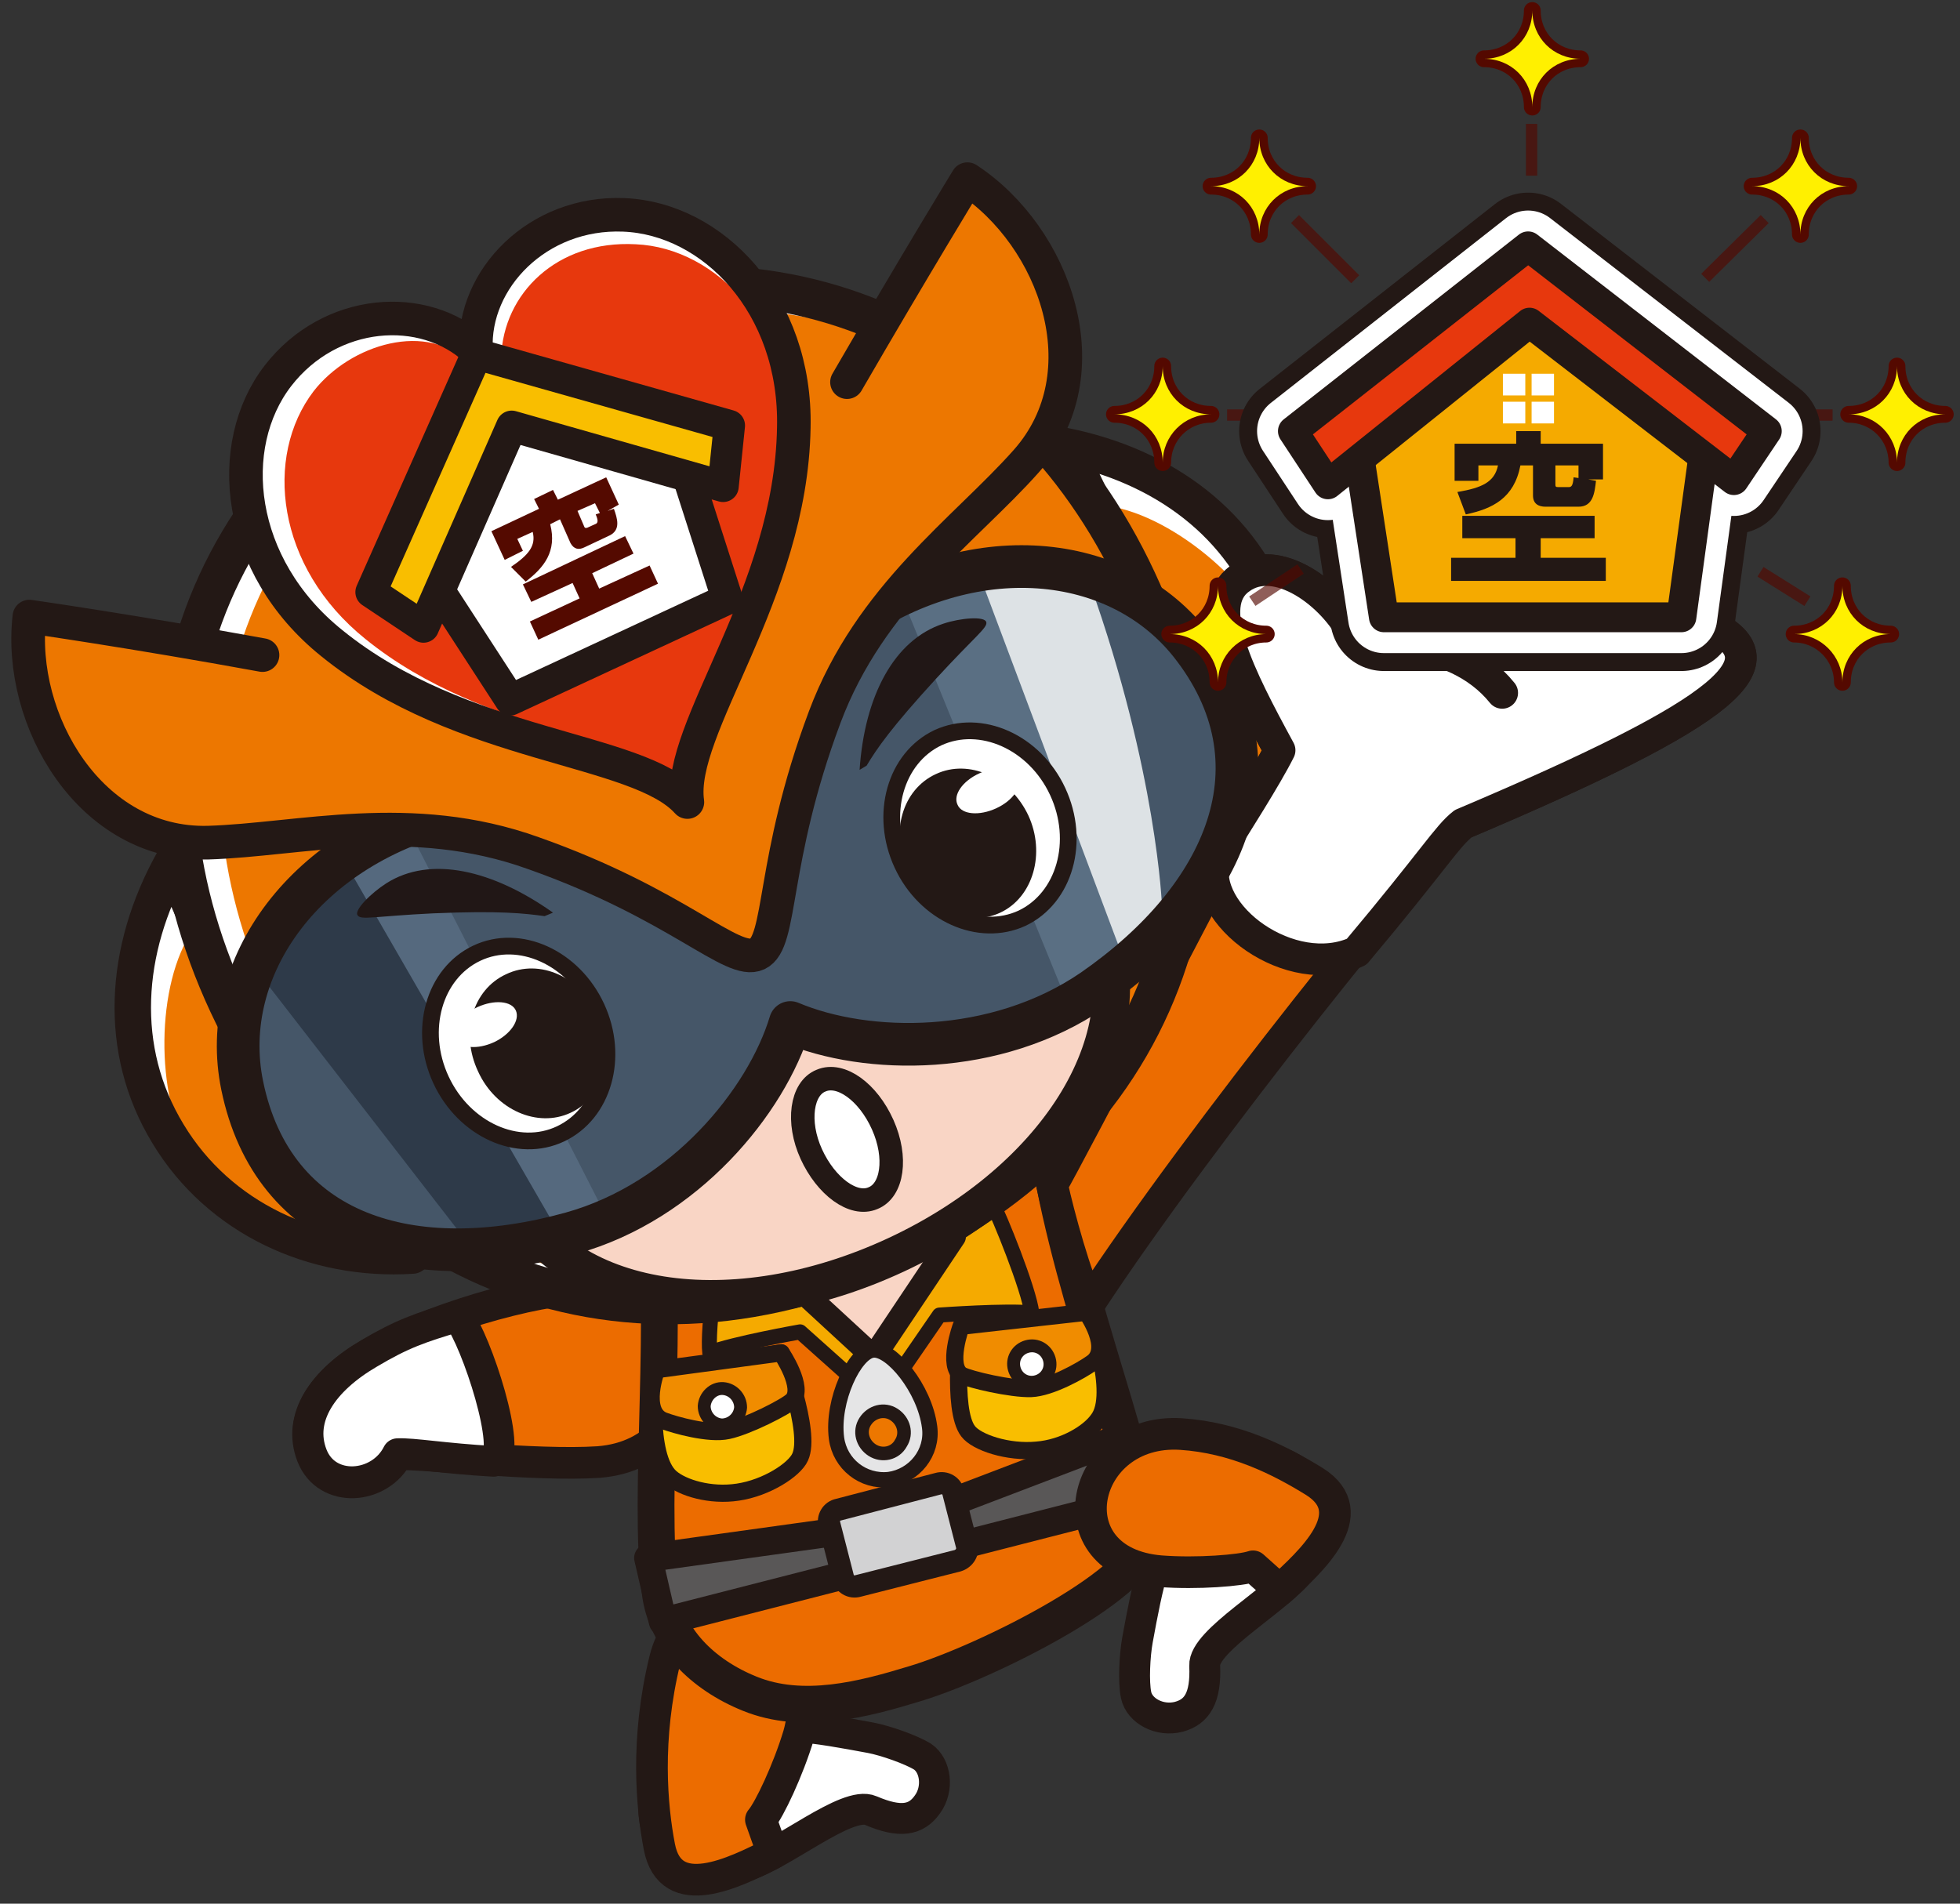 <?xml version="1.0" encoding="utf-8"?>
<!-- Generator: Adobe Illustrator 27.2.0, SVG Export Plug-In . SVG Version: 6.00 Build 0)  -->
<svg version="1.1" id="レイヤー_1" xmlns="http://www.w3.org/2000/svg" xmlns:xlink="http://www.w3.org/1999/xlink" x="0px"
	 y="0px" viewBox="0 0 280 272" style="enable-background:new 0 0 280 272;" xml:space="preserve">
<rect x="0" y="0" width="280" height="272" fill="#333333" stroke="none"/>
<style type="text/css">
	.st0{clip-path:url(#SVGID_00000086690397932679958450000012282717632217543063_);}
	.st1{fill:#FFFFFF;stroke:#231815;stroke-width:4.411;stroke-linecap:round;stroke-linejoin:round;}
	.st2{fill:#EC6C00;stroke:#231815;stroke-width:4.523;stroke-linecap:round;stroke-linejoin:round;}
	.st3{fill:#FFFFFF;stroke:#231815;stroke-width:4.38;stroke-linecap:round;stroke-linejoin:round;}
	.st4{fill:#EC6C00;stroke:#231815;stroke-width:5.257;stroke-linejoin:round;}
	.st5{fill:#F9BE00;stroke:#231815;stroke-width:2.455;stroke-linecap:round;stroke-linejoin:round;}
	.st6{fill:#F08C00;stroke:#231815;stroke-width:2.455;stroke-linecap:round;stroke-linejoin:round;}
	.st7{fill:#FFFFFF;stroke:#231815;stroke-width:1.841;stroke-linecap:round;stroke-linejoin:round;}
	.st8{fill:#F5AA00;stroke:#231815;stroke-width:2.148;stroke-linecap:round;stroke-linejoin:round;}
	.st9{fill:#595757;stroke:#231815;stroke-width:4.018;stroke-linecap:round;stroke-linejoin:round;}
	.st10{fill:#D2D2D3;stroke:#231815;stroke-width:3.169;stroke-linecap:round;stroke-linejoin:round;}
	.st11{fill:#F9D5C5;stroke:#231815;stroke-width:3.376;stroke-linejoin:round;}
	.st12{fill:#FFFFFF;}
	.st13{fill:#ED7700;}
	.st14{fill:none;stroke:#231815;stroke-width:5.206;stroke-linecap:round;stroke-linejoin:round;}
	.st15{fill:#FFFFFF;stroke:#231815;stroke-width:4.523;stroke-linecap:round;stroke-linejoin:round;}
	.st16{fill:none;stroke:#231815;stroke-width:4.523;stroke-linecap:round;stroke-linejoin:round;}
	.st17{fill:none;stroke:#231815;stroke-width:5.603;stroke-linecap:round;stroke-linejoin:round;}
	.st18{fill:#F9D5C5;stroke:#231815;stroke-width:5.274;}
	.st19{fill:#E5E5E6;stroke:#231815;stroke-width:2.194;stroke-miterlimit:10;}
	.st20{fill:#ED7700;stroke:#231815;stroke-width:1.941;stroke-miterlimit:10;}
	.st21{fill:#455668;}
	.st22{fill:#5A6F83;}
	.st23{fill:#DDE2E5;}
	.st24{fill:#2E3A49;}
	.st25{fill:#55697E;}
	.st26{fill:none;stroke:#231815;stroke-width:6.096;stroke-linejoin:round;}
	.st27{fill:#ED7700;stroke:#231815;stroke-width:4.807;stroke-linecap:round;stroke-linejoin:round;}
	.st28{fill:#E7380D;}
	.st29{fill:none;stroke:#231815;stroke-width:4.795;stroke-linecap:round;stroke-linejoin:round;}
	.st30{fill:#FFF000;}
	.st31{fill:none;stroke:#540900;stroke-width:2.397;stroke-linecap:round;stroke-linejoin:round;}
	.st32{opacity:0.65;fill:none;stroke:#540900;stroke-width:1.618;stroke-miterlimit:10;}
	.st33{fill:#F29600;stroke:#231815;stroke-width:15.353;stroke-linecap:round;stroke-linejoin:round;}
	.st34{fill:#E84709;stroke:#231815;stroke-width:15.353;stroke-linecap:round;stroke-linejoin:round;}
	.st35{fill:#F29600;stroke:#FFFFFF;stroke-width:10.236;stroke-linecap:round;stroke-linejoin:round;}
	.st36{fill:#E84709;stroke:#FFFFFF;stroke-width:10.236;stroke-linecap:round;stroke-linejoin:round;}
	.st37{fill:#F5AA00;stroke:#231815;stroke-width:4.265;stroke-linecap:round;stroke-linejoin:round;}
	.st38{fill:#E7380D;stroke:#231815;stroke-width:4.265;stroke-linecap:round;stroke-linejoin:round;}
	.st39{fill:#231815;}
	.st40{fill:#FFFFFF;stroke:#231815;stroke-width:3.356;}
	.st41{fill:#211716;}
	.st42{fill:#FFFFFF;stroke:#231815;stroke-width:2.39;}
	.st43{fill:#FFFFFF;stroke:#231815;stroke-width:4.464;stroke-linecap:round;stroke-linejoin:round;}
	.st44{fill:#F9BE00;stroke:#231815;stroke-width:4.464;stroke-linecap:round;stroke-linejoin:round;}
	.st45{fill:#540A00;}
</style>
<g>
	<defs>
		<rect id="SVGID_1_" width="280" height="272"/>
	</defs>
	<clipPath id="SVGID_00000176757948909824547770000003320818552654492849_">
		<use xlink:href="#SVGID_1_"  style="overflow:visible;"/>
	</clipPath>
	<g style="clip-path:url(#SVGID_00000176757948909824547770000003320818552654492849_);">
		<g>
			<g>
				<path class="st1" d="M106.5,266.6c5.1-1.4,14.5-9.4,17.9-7.9c4.2,1.8,6.5,1.4,8.1-0.9c1.6-2.2,1.2-5.5-0.7-6.8
					c-1.6-1-5.3-2.3-7.4-2.7c-7.6-1.4-14.7-2.8-22.1-0.6C88.5,251.8,91.4,270.7,106.5,266.6z"/>
			</g>
			<g>
				<path class="st2" d="M110.4,264.8c-5.5,2.8-14.6,7.3-16.2-0.9c-1.1-5.7-2-15.4,0.8-26.8c3.4-14,23.4-4.2,19.1,10.8
					c-1.5,5-4.2,10.7-5.4,12.1L110.4,264.8z"/>
			</g>
		</g>
		<g>
			<path class="st2" d="M85.5,208.9c-9,0.6-25.6-1.3-28.7-1.1c-2.5,5-10.1,5.6-12.2,0.2c-2.1-5.4,1.6-10.7,8.1-14.5
				c8.2-4.8,23.1-9.3,31.7-9.5C102.4,183.4,102.5,207.6,85.5,208.9z"/>
			<path class="st3" d="M70.5,208.8c-7.1-0.4-11.5-1.2-13.7-1.1c-2.5,5-10.1,5.6-12.2,0.2c-2.1-5.4,1.6-10.7,8.1-14.5
				c4.7-2.8,7.3-3.7,12.7-5.3C68.1,191.6,73.3,207.6,70.5,208.8z"/>
		</g>
		<path class="st4" d="M149.4,161.4c2.5,20.5,12.6,44.3,14.3,57.8c0.8,6.5-22.7,18.3-33.1,21.4c-7.2,2.2-15.9,4.5-23.5,1.4
			c-6.7-2.7-12-7.9-12.8-14.6c-1.8-14.3,1.4-38.7-1.1-59.2L149.4,161.4z"/>
		<g>
			<g>
				<path class="st5" d="M155.6,188.1l-18.2,1.3c0,0-1.5,12,0.9,15.1c1.2,1.6,5.7,3.1,9.8,2.7c3.9-0.3,7.5-2.5,8.8-4.4
					C159.7,199.1,155.6,188.1,155.6,188.1z"/>
				<path class="st6" d="M155.2,187.5l-17.9,2c0,0-2.1,5.7,0.1,7c1.1,0.6,7.1,2,9.9,1.9c2.8-0.1,7.2-2.6,8.6-3.6
					C159,192.8,155.2,187.5,155.2,187.5z"/>
			</g>
			<path class="st7" d="M149.9,194.2c0.4,1.4-0.4,2.8-1.8,3.2c-1.4,0.4-2.8-0.4-3.2-1.8c-0.4-1.4,0.4-2.8,1.8-3.2
				C148.1,192,149.5,192.8,149.9,194.2z"/>
		</g>
		<g>
			<g>
				<path class="st5" d="M93.6,196.4l18-3.1c0,0,4.4,11.3,2.7,14.9c-0.8,1.8-4.8,4.4-8.9,5c-3.9,0.6-7.9-0.6-9.6-2.1
					C92.3,208,93.6,196.4,93.6,196.4z"/>
				<path class="st6" d="M93.8,195.7l17.8-2.4c0,0,3.4,5,1.6,6.8c-0.9,0.9-6.4,3.7-9.2,4.3c-2.7,0.6-7.6-0.8-9.2-1.4
					C91.5,201.7,93.8,195.7,93.8,195.7z"/>
			</g>
			<path class="st7" d="M100.6,200.9c0,1.4,1.1,2.6,2.5,2.7c1.4,0,2.6-1.1,2.7-2.5c0-1.4-1.1-2.6-2.5-2.7
				C101.9,198.3,100.7,199.5,100.6,200.9z"/>
		</g>
		<path class="st8" d="M141.7,171.8c1,1.8,5.3,12.4,5.7,15.8c-3.5-0.4-13.2,0.3-13.2,0.3l-8.6,12.5l-11.3-10.1c0,0-9.6,1.7-12.9,3
			c-0.4-3.4,1.2-14.7,1.7-16.7L141.7,171.8z"/>
		<g>
			<polygon class="st9" points="163.8,214 94.7,231.7 92.6,222.6 127.9,217.7 161.2,205 			"/>
			<path class="st10" d="M136.8,223l-14.2,3.6c-1,0.3-2-0.3-2.2-1.3l-1.9-7.4c-0.3-1,0.3-2,1.3-2.2L134,212c1-0.3,2,0.3,2.2,1.3
				l1.9,7.4C138.4,221.7,137.8,222.7,136.8,223z"/>
		</g>
		<polygon class="st11" points="109.5,179.8 136.3,176.7 124.8,193.9 		"/>
		<g>
			<g>
				<path class="st12" d="M152,63.7c14.1,2.8,25.7,11.2,30.2,24.5c4.6,13.4,0.6,27.7-9.1,38C173.1,126.2,166.7,89.8,152,63.7z"/>
			</g>
			<g>
				<path class="st13" d="M157.5,72.2c9.4,0.9,21.8,11.2,24.7,20.1c3,9.1,0.9,24.7-9.1,33.8C173.1,126.2,170.7,93.5,157.5,72.2z"/>
			</g>
			<g>
				<path class="st14" d="M152,63.7c14.1,2.8,25.7,11.2,30.2,24.5c4.6,13.4,0.6,27.7-9.1,38C173.1,126.2,166.7,89.8,152,63.7z"/>
			</g>
		</g>
		<g>
			<g>
				<path class="st12" d="M24.7,123.1c-7,12.6-8,26.9-0.7,38.9c7.3,12.1,20.9,18.3,34.9,17.4C58.9,179.5,35.1,151.2,24.7,123.1z"/>
			</g>
			<g>
				<path class="st13" d="M27.6,132.8c-5.4,7.8-5.4,23.9-0.5,31.8c5.1,8.2,18.3,16.6,31.8,14.8C58.9,179.5,35.4,156.6,27.6,132.8z"
					/>
			</g>
			<g>
				<path class="st14" d="M24.7,123.1c-7,12.6-8,26.9-0.7,38.9c7.3,12.1,20.9,18.3,34.9,17.4C58.9,179.5,35.1,151.2,24.7,123.1z"/>
			</g>
		</g>
		<g>
			<path class="st2" d="M155.6,186.3c15.7-24,49-65.3,53.4-68.6c38-16.1,46.7-23.3,34.6-28.8c-10.2-4.7-42,0.4-50.1,2
				c-3-6.1-11.2-12.1-16.4-8.2c-5.3,3.8,0,14,5.7,24.5c-4.5,9-30.8,59.3-32.5,62.1C151.2,173.5,153.8,183,155.6,186.3z"/>
			<path class="st15" d="M193.8,136c11-13.1,13-16.6,15.2-18.3c38-16.1,46.7-23.3,34.6-28.8c-10.2-4.7-42,0.4-50.1,2
				c-3-6.1-11.2-12.1-16.4-8.2c-5.3,3.8,0,14,5.7,24.5c-1.9,3.8-6.2,10.5-9.3,15.5C171.3,130.8,184.5,140.3,193.8,136z"/>
			<path class="st16" d="M194,91.8c0,0,13.5-1.6,20.6,7.2"/>
		</g>
		<g>
			<g>
				<path class="st1" d="M185.9,224.2c-3.1,4.2-14,10.2-13.8,13.8c0.2,4.6-1.1,6.6-3.7,7.3c-2.7,0.7-5.6-0.8-6.1-3.1
					c-0.4-1.9-0.2-5.7,0.2-7.9c1.4-7.6,2.7-14.7,7.3-20.8C178.5,202,195.1,211.5,185.9,224.2z"/>
			</g>
			<g>
				<path class="st2" d="M182.8,227.2c4.5-4.1,12.1-11,5-15.5c-5-3.1-11.4-6.3-19.1-6.8c-14.4-0.9-18.5,18.3-2.9,19.6
					c5.2,0.4,11.5-0.1,13.2-0.7L182.8,227.2z"/>
			</g>
		</g>
		<path class="st12" d="M162.3,82.6c16.6,35.6,6.6,76.5-34.4,95.6c-41,19.1-78.8,0.5-95.4-35.1c-16.6-35.6-5.6-75.9,34.8-94.7
			C107.8,29.6,145.7,47,162.3,82.6z"/>
		<path class="st13" d="M163.3,84.9c16,34.4,6.5,73.8-32.9,92.2C91,195.5,54.6,177.4,38.6,143c-16-34.4-5.6-73.2,33.3-91.4
			S147.3,50.5,163.3,84.9z"/>
		<path class="st17" d="M162.4,82.9c16.7,35.7,6.7,76.8-34.3,95.9c-41,19.1-78.8,0.4-95.5-35.4s-5.7-76.1,34.7-95
			C107.8,29.6,145.7,47.1,162.4,82.9z"/>
		<path class="st18" d="M156.5,130.7c7.9,16.9-5.3,37.8-28.5,48.6c-23.2,10.8-47.7,7.5-55.6-9.4c-2.8-6.1-3.2-12.9-1.1-19.5
			c3.8-12.3,17.6-9.2,35.1-17.2c17.6-8.2,23.8-20.7,36.2-15.6C149,120,153.8,124.7,156.5,130.7z"/>
		<g>
			<path class="st19" d="M119.5,205.5c-0.7-5.4,2.6-12.3,5.2-12.6c2.6-0.3,7.4,5.5,8.1,11c0.5,3.7-2.2,7-5.8,7.5
				C123.3,211.8,120,209.2,119.5,205.5z"/>
			<path class="st20" d="M124.6,207.2c-1.4-0.9-1.9-2.7-1-4.1c0.9-1.4,2.7-1.9,4.1-1c1.4,0.9,1.9,2.7,1,4.1
				C127.9,207.7,126,208.1,124.6,207.2z"/>
		</g>
		<g>
			<path class="st21" d="M170,91.9c-9.9-14.2-32.3-15-49.9-1.8c-10.9,8.2-16.3,22.5-17.4,34.3c-9.6-6.7-24.1-11.8-37.4-8.7
				c-21.5,5-35.2,22.7-30.7,39.4c4.5,16.7,25.5,26.2,47,21.1c16.4-3.9,27.9-18.8,31.3-30.1c10.9,4.6,29.7,5.4,43.2-4.6
				C173.7,128.2,179.9,106.1,170,91.9z"/>
			<path class="st22" d="M162.7,135.2l-10.5,7.4l-23-56.4c0,0,8-3.8,18.5-3.9L162.7,135.2z"/>
			<path class="st23" d="M166,129.5c0,0,0.4-0.3-5.8,6.7l-20-53.3c0,0,8.5-3,15.5,0.5C165.3,110.3,166,129.5,166,129.5z"/>
			<path class="st24" d="M66.6,177.3c12.6-1.1,19.5-3.6,19.5-3.6l-27.7-54.3c0,0-17.9,4.6-21,20.2L66.6,177.3z"/>
			<path class="st25" d="M79.1,174.9c4.2-0.2,6.3-1.6,7.3-1.5L59,119.7c0,0-4.4,1.8-9.6,3.7L79.1,174.9z"/>
			<path class="st26" d="M170,91.9c-10.8-13.5-32.3-15-49.9-1.8c-10.9,8.2-16.3,22.5-17.4,34.3c-9.6-6.7-24.1-11.8-37.4-8.7
				c-21.5,5-34.2,22.4-30.7,39.4c4.4,21.4,24.2,27.4,47,21.1c16.2-4.5,27.9-18.8,31.3-30.1c10.9,4.6,29.3,4.9,43.2-4.6
				C175.3,128.2,183.6,109,170,91.9z"/>
		</g>
		<path class="st27" d="M37.5,93.6c-18.6-3.4-33.3-5.5-33.3-5.5c-1.7,14.8,8.7,32.7,25.5,32.3c13.1-0.4,29-4.8,46.5,1.5
			c20.7,7.3,28.4,16.1,32,14.4c3.6-1.7,1.9-13.2,9.6-33.8c6.5-17.4,20.1-26.8,28.8-36.6c11.2-12.6,4.1-32.1-8.4-40.3
			c0,0-7.7,12.6-17.2,29"/>
		<path class="st12" d="M98.2,114.6c-7.1-7.9-32.2-7.6-50.8-22.7c-13.7-11-15.4-28.2-7.7-38.2C47.2,44,60.6,43.1,68,50l0,0
			c-0.5-10.1,8.8-19.8,21.1-19.3c12.7,0.5,24.7,12.8,24.3,30.4C113,85,96.7,104.1,98.2,114.6L98.2,114.6z"/>
		<path class="st28" d="M99.4,112.7c-6.6-7.4-29.8-7.3-47.2-21.4C39.4,81,37.7,65.2,44.8,55.9c5.2-6.7,16.4-10.2,22.4-3.8
			c2.2,0.7,2.6-2.5,4.4-0.9l0-0.2c0.3-9,7.9-16.7,19.2-16.1c11.7,0.5,22.5,12.1,22.3,28.4C112.9,85.4,97.9,102.9,99.4,112.7
			L99.4,112.7z"/>
		<path class="st29" d="M98.2,114.6c-7.1-7.9-32.2-7.6-50.8-22.7c-13.7-11-15.4-28.2-7.7-38.2C47.2,44,60.6,43.1,68,50l0,0
			c-0.5-10.1,8.8-19.8,21.1-19.3c12.7,0.5,24.7,12.8,24.3,30.4C113,85,96.7,104.1,98.2,114.6L98.2,114.6z"/>
		<g>
			<g>
				<g>
					<g>
						<path class="st30" d="M271,66.1c0-3.9,3-6.9,6.9-6.9c-3.9,0-6.9-3-6.9-6.9c0,3.9-3,6.9-6.9,6.9C268,59.2,271,62.3,271,66.1z"
							/>
						<path class="st31" d="M271,66.1c0-3.9,3-6.9,6.9-6.9c-3.9,0-6.9-3-6.9-6.9c0,3.9-3,6.9-6.9,6.9C268,59.2,271,62.3,271,66.1z"
							/>
					</g>
					<g>
						<path class="st30" d="M271,66.1c0-3.9,3-6.9,6.9-6.9c-3.9,0-6.9-3-6.9-6.9c0,3.9-3,6.9-6.9,6.9C268,59.2,271,62.3,271,66.1z"
							/>
					</g>
				</g>
				<g>
					<g>
						<path class="st30" d="M263.2,97.5c0-3.9,3-6.9,6.9-6.9c-3.9,0-6.9-3-6.9-6.9c0,3.9-3,6.9-6.9,6.9
							C260.1,90.6,263.2,93.7,263.2,97.5z"/>
						<path class="st31" d="M263.2,97.5c0-3.9,3-6.9,6.9-6.9c-3.9,0-6.9-3-6.9-6.9c0,3.9-3,6.9-6.9,6.9
							C260.1,90.6,263.2,93.7,263.2,97.5z"/>
					</g>
					<g>
						<path class="st30" d="M263.2,97.5c0-3.9,3-6.9,6.9-6.9c-3.9,0-6.9-3-6.9-6.9c0,3.9-3,6.9-6.9,6.9
							C260.1,90.6,263.2,93.7,263.2,97.5z"/>
					</g>
				</g>
				<g>
					<g>
						<path class="st30" d="M257.2,33.5c0-3.9,3-6.9,6.9-6.9c-3.9,0-6.9-3-6.9-6.9c0,3.9-3,6.9-6.9,6.9
							C254.2,26.6,257.2,29.6,257.2,33.5z"/>
						<path class="st31" d="M257.2,33.5c0-3.9,3-6.9,6.9-6.9c-3.9,0-6.9-3-6.9-6.9c0,3.9-3,6.9-6.9,6.9
							C254.2,26.6,257.2,29.6,257.2,33.5z"/>
					</g>
					<g>
						<path class="st30" d="M257.2,33.5c0-3.9,3-6.9,6.9-6.9c-3.9,0-6.9-3-6.9-6.9c0,3.9-3,6.9-6.9,6.9
							C254.2,26.6,257.2,29.6,257.2,33.5z"/>
					</g>
				</g>
				<g>
					<g>
						<path class="st30" d="M218.9,15.3c0-3.9,3-6.9,6.9-6.9c-3.9,0-6.9-3-6.9-6.9c0,3.9-3,6.9-6.9,6.9
							C215.9,8.4,218.9,11.4,218.9,15.3z"/>
						<path class="st31" d="M218.9,15.3c0-3.9,3-6.9,6.9-6.9c-3.9,0-6.9-3-6.9-6.9c0,3.9-3,6.9-6.9,6.9
							C215.9,8.4,218.9,11.4,218.9,15.3z"/>
					</g>
					<g>
						<path class="st30" d="M218.9,15.3c0-3.9,3-6.9,6.9-6.9c-3.9,0-6.9-3-6.9-6.9c0,3.9-3,6.9-6.9,6.9
							C215.9,8.4,218.9,11.4,218.9,15.3z"/>
					</g>
				</g>
				<line class="st32" x1="252.1" y1="31.3" x2="243.6" y2="39.7"/>
				<line class="st32" x1="256.3" y1="59.3" x2="261.8" y2="59.3"/>
				<line class="st32" x1="251.5" y1="81.7" x2="258.2" y2="85.9"/>
				<g>
					<g>
						<path class="st30" d="M166.1,66.1c0-3.9-3-6.9-6.9-6.9c3.9,0,6.9-3,6.9-6.9c0,3.9,3,6.9,6.9,6.9
							C169.1,59.2,166.1,62.3,166.1,66.1z"/>
						<path class="st31" d="M166.1,66.1c0-3.9-3-6.9-6.9-6.9c3.9,0,6.9-3,6.9-6.9c0,3.9,3,6.9,6.9,6.9
							C169.1,59.2,166.1,62.3,166.1,66.1z"/>
					</g>
					<g>
						<path class="st30" d="M166.1,66.1c0-3.9-3-6.9-6.9-6.9c3.9,0,6.9-3,6.9-6.9c0,3.9,3,6.9,6.9,6.9
							C169.1,59.2,166.1,62.3,166.1,66.1z"/>
					</g>
				</g>
				<g>
					<g>
						<path class="st30" d="M174,97.5c0-3.9-3-6.9-6.9-6.9c3.9,0,6.9-3,6.9-6.9c0,3.9,3,6.9,6.9,6.9C177,90.6,174,93.7,174,97.5z"/>
						<path class="st31" d="M174,97.5c0-3.9-3-6.9-6.9-6.9c3.9,0,6.9-3,6.9-6.9c0,3.9,3,6.9,6.9,6.9C177,90.6,174,93.7,174,97.5z"/>
					</g>
					<g>
						<path class="st30" d="M174,97.5c0-3.9-3-6.9-6.9-6.9c3.9,0,6.9-3,6.9-6.9c0,3.9,3,6.9,6.9,6.9C177,90.6,174,93.7,174,97.5z"/>
					</g>
				</g>
				<g>
					<g>
						<path class="st30" d="M179.9,33.5c0-3.9-3-6.9-6.9-6.9c3.9,0,6.9-3,6.9-6.9c0,3.9,3,6.9,6.9,6.9
							C182.9,26.6,179.9,29.6,179.9,33.5z"/>
						<path class="st31" d="M179.9,33.5c0-3.9-3-6.9-6.9-6.9c3.9,0,6.9-3,6.9-6.9c0,3.9,3,6.9,6.9,6.9
							C182.9,26.6,179.9,29.6,179.9,33.5z"/>
					</g>
					<g>
						<path class="st30" d="M179.9,33.5c0-3.9-3-6.9-6.9-6.9c3.9,0,6.9-3,6.9-6.9c0,3.9,3,6.9,6.9,6.9
							C182.9,26.6,179.9,29.6,179.9,33.5z"/>
					</g>
				</g>
				<line class="st32" x1="185" y1="31.3" x2="193.6" y2="39.9"/>
				<line class="st32" x1="180.9" y1="59.3" x2="175.3" y2="59.3"/>
				<line class="st32" x1="185.8" y1="81.3" x2="178.9" y2="85.9"/>
				<line class="st32" x1="218.8" y1="17.7" x2="218.8" y2="25.1"/>
			</g>
			<g>
				<g>
					<g>
						<g>
							<polygon class="st33" points="243.7,62.5 218.5,43.1 193.8,62.7 197.7,88.2 240.2,88.2 							"/>
							<polygon class="st34" points="189.7,69.2 184.7,61.6 218.3,35.2 252.4,61.6 247.7,68.6 218.5,46.1 							"/>
						</g>
					</g>
				</g>
				<g>
					<g>
						<g>
							<polygon class="st35" points="243.7,62.5 218.5,43.1 193.8,62.7 197.7,88.2 240.2,88.2 							"/>
							<polygon class="st36" points="189.7,69.2 184.7,61.6 218.3,35.2 252.4,61.6 247.7,68.6 218.5,46.1 							"/>
						</g>
					</g>
				</g>
				<g>
					<g>
						<polygon class="st37" points="243.7,62.5 218.5,43.1 193.8,62.7 197.7,88.2 240.2,88.2 						"/>
						<polygon class="st38" points="189.7,69.2 184.7,61.6 218.3,35.2 252.4,61.6 247.7,68.6 218.5,46.1 						"/>
					</g>
				</g>
				<g>
					<path class="st39" d="M227.8,73.7v3.2h-7.7v2.8h9.3v3.3h-22.1v-3.3h9.2v-2.8h-7.6v-3.2H227.8z M208.2,70.3
						c3.5-0.6,5.3-1.4,5.8-3.8h-2.8v2.2h-3.4v-5.3h8.8v-1.8h3.5v1.8h8.9v5.1h-2.1l1.1,0.2c-0.2,1.7-0.4,3.7-2.5,3.7h-4.7
						c-1,0-1.8-0.4-1.8-1.6v-4.3h-1.8c-0.9,4.7-4,6.2-7.8,7L208.2,70.3z M222.2,69.1c0,0.4,0,0.5,0.4,0.5h1.4c0.4,0,0.7,0,0.8-1.4
						l0.7,0.1v-1.8h-3.3V69.1z"/>
				</g>
				<g>
					<path class="st12" d="M214.7,53.4h3.2v3.1h-3.2V53.4z"/>
					<path class="st12" d="M218.8,53.4h3.2v3.1h-3.2V53.4z"/>
					<path class="st12" d="M214.7,57.4h3.2v3.1h-3.2V57.4z"/>
					<path class="st12" d="M218.8,57.4h3.2v3.1h-3.2V57.4z"/>
				</g>
			</g>
		</g>
		<path class="st40" d="M126.1,160.7c2.1,4.7,1.4,9.4-1.4,10.5c-2.8,1.2-6.7-1.7-8.8-6.3s-1.4-9.4,1.4-10.5
			C120.1,153.2,124,156,126.1,160.7z"/>
		<g>
			<path class="st41" d="M123.8,109.4c1.5-2.5,3.5-5.4,9.9-12.4c5.6-6.1,7.4-7.3,7.2-8.1c-0.2-0.9-3.7-0.6-6.1,0.2
				c-7.1,2.3-11.3,10.4-12,20.9L123.8,109.4z"/>
		</g>
		<g>
			<path class="st41" d="M77.8,130.9c-2.9-0.4-6.4-0.8-15.9-0.4c-8.3,0.4-10.3,1-10.8,0.3c-0.6-0.7,1.9-3.2,4.1-4.6
				c6.3-4,15.2-1.9,23.8,4.2L77.8,130.9z"/>
		</g>
		<g>
			<g>
				<path class="st42" d="M128.9,123.5c3.3,7.1,11,10.5,17.1,7.7c6.1-2.9,8.4-11,5.1-18.1c-3.3-7.1-11-10.5-17.1-7.7
					C127.9,108.3,125.6,116.4,128.9,123.5z"/>
			</g>
			<g>
				<path class="st39" d="M129.7,124.5c2.6,5.5,8.5,8.1,13.2,5.9c4.7-2.2,6.5-8.5,4-13.9c-2.6-5.5-8.5-8.1-13.2-5.9
					C128.9,112.8,127.1,119,129.7,124.5z"/>
			</g>
			<path class="st12" d="M136.8,115c0.6,1.4,3.1,1.6,5.5,0.5c2.4-1.1,3.8-3.1,3.1-4.5c-0.6-1.4-3.1-1.6-5.5-0.5
				C137.5,111.6,136.1,113.6,136.8,115z"/>
		</g>
		<g>
			<g>
				<path class="st42" d="M85.2,143.9c3.3,7.1,1,15.2-5.1,18.1c-6.1,2.9-13.8-0.6-17.1-7.7c-3.3-7.1-1-15.2,5.1-18.1
					C74.2,133.3,81.9,136.8,85.2,143.9z"/>
			</g>
			<g>
				<path class="st39" d="M85.5,145.1c2.6,5.5,0.8,11.7-4,13.9c-4.7,2.2-10.7-0.4-13.2-5.9c-2.6-5.5-0.8-11.7,4-13.9
					C77.1,136.9,83,139.6,85.5,145.1z"/>
			</g>
			<path class="st12" d="M73.7,144.4c0.6,1.4-0.8,3.4-3.1,4.5c-2.4,1.1-4.8,0.9-5.5-0.5c-0.6-1.4,0.8-3.4,3.1-4.5
				C70.6,142.8,73.1,143,73.7,144.4z"/>
		</g>
		<g>
			<g>
				<g>
					<g>
						<polygon class="st43" points="96.9,63.8 71.3,56.8 60.5,80.9 72.9,100 103.9,85.6 						"/>
						<polygon class="st44" points="60.5,89.6 53,84.6 68.1,50.6 104.2,60.8 103.3,69.5 73.1,60.9 						"/>
					</g>
				</g>
			</g>
			<g>
				<path class="st45" d="M89.3,76.6l1.2,2.5l-5.9,2.8l1,2.2l7.2-3.3l1.2,2.6l-17.1,8l-1.2-2.6l7.1-3.3l-1-2.2l-5.9,2.7l-1.2-2.5
					L89.3,76.6z M73,81c2.5-1.7,3.6-3,3.1-5l-2.2,1l0.8,1.7L72.1,80l-1.9-4.1l6.8-3.2l-0.7-1.4l2.7-1.3l0.7,1.4l6.9-3.2l1.8,3.9
					L86.8,73l0.9-0.3c0.5,1.4,1,3-0.6,3.8l-3.6,1.7c-0.8,0.4-1.5,0.3-2-0.6L80,74.2l-1.4,0.7c1,3.9-0.9,6.2-3.5,8.2L73,81z
					 M83.4,75.1c0.1,0.3,0.2,0.4,0.5,0.3l1.1-0.5c0.3-0.1,0.6-0.3,0.1-1.4l0.6-0.2L85,71.9L82.5,73L83.4,75.1z"/>
			</g>
		</g>
	</g>
</g>
</svg>
